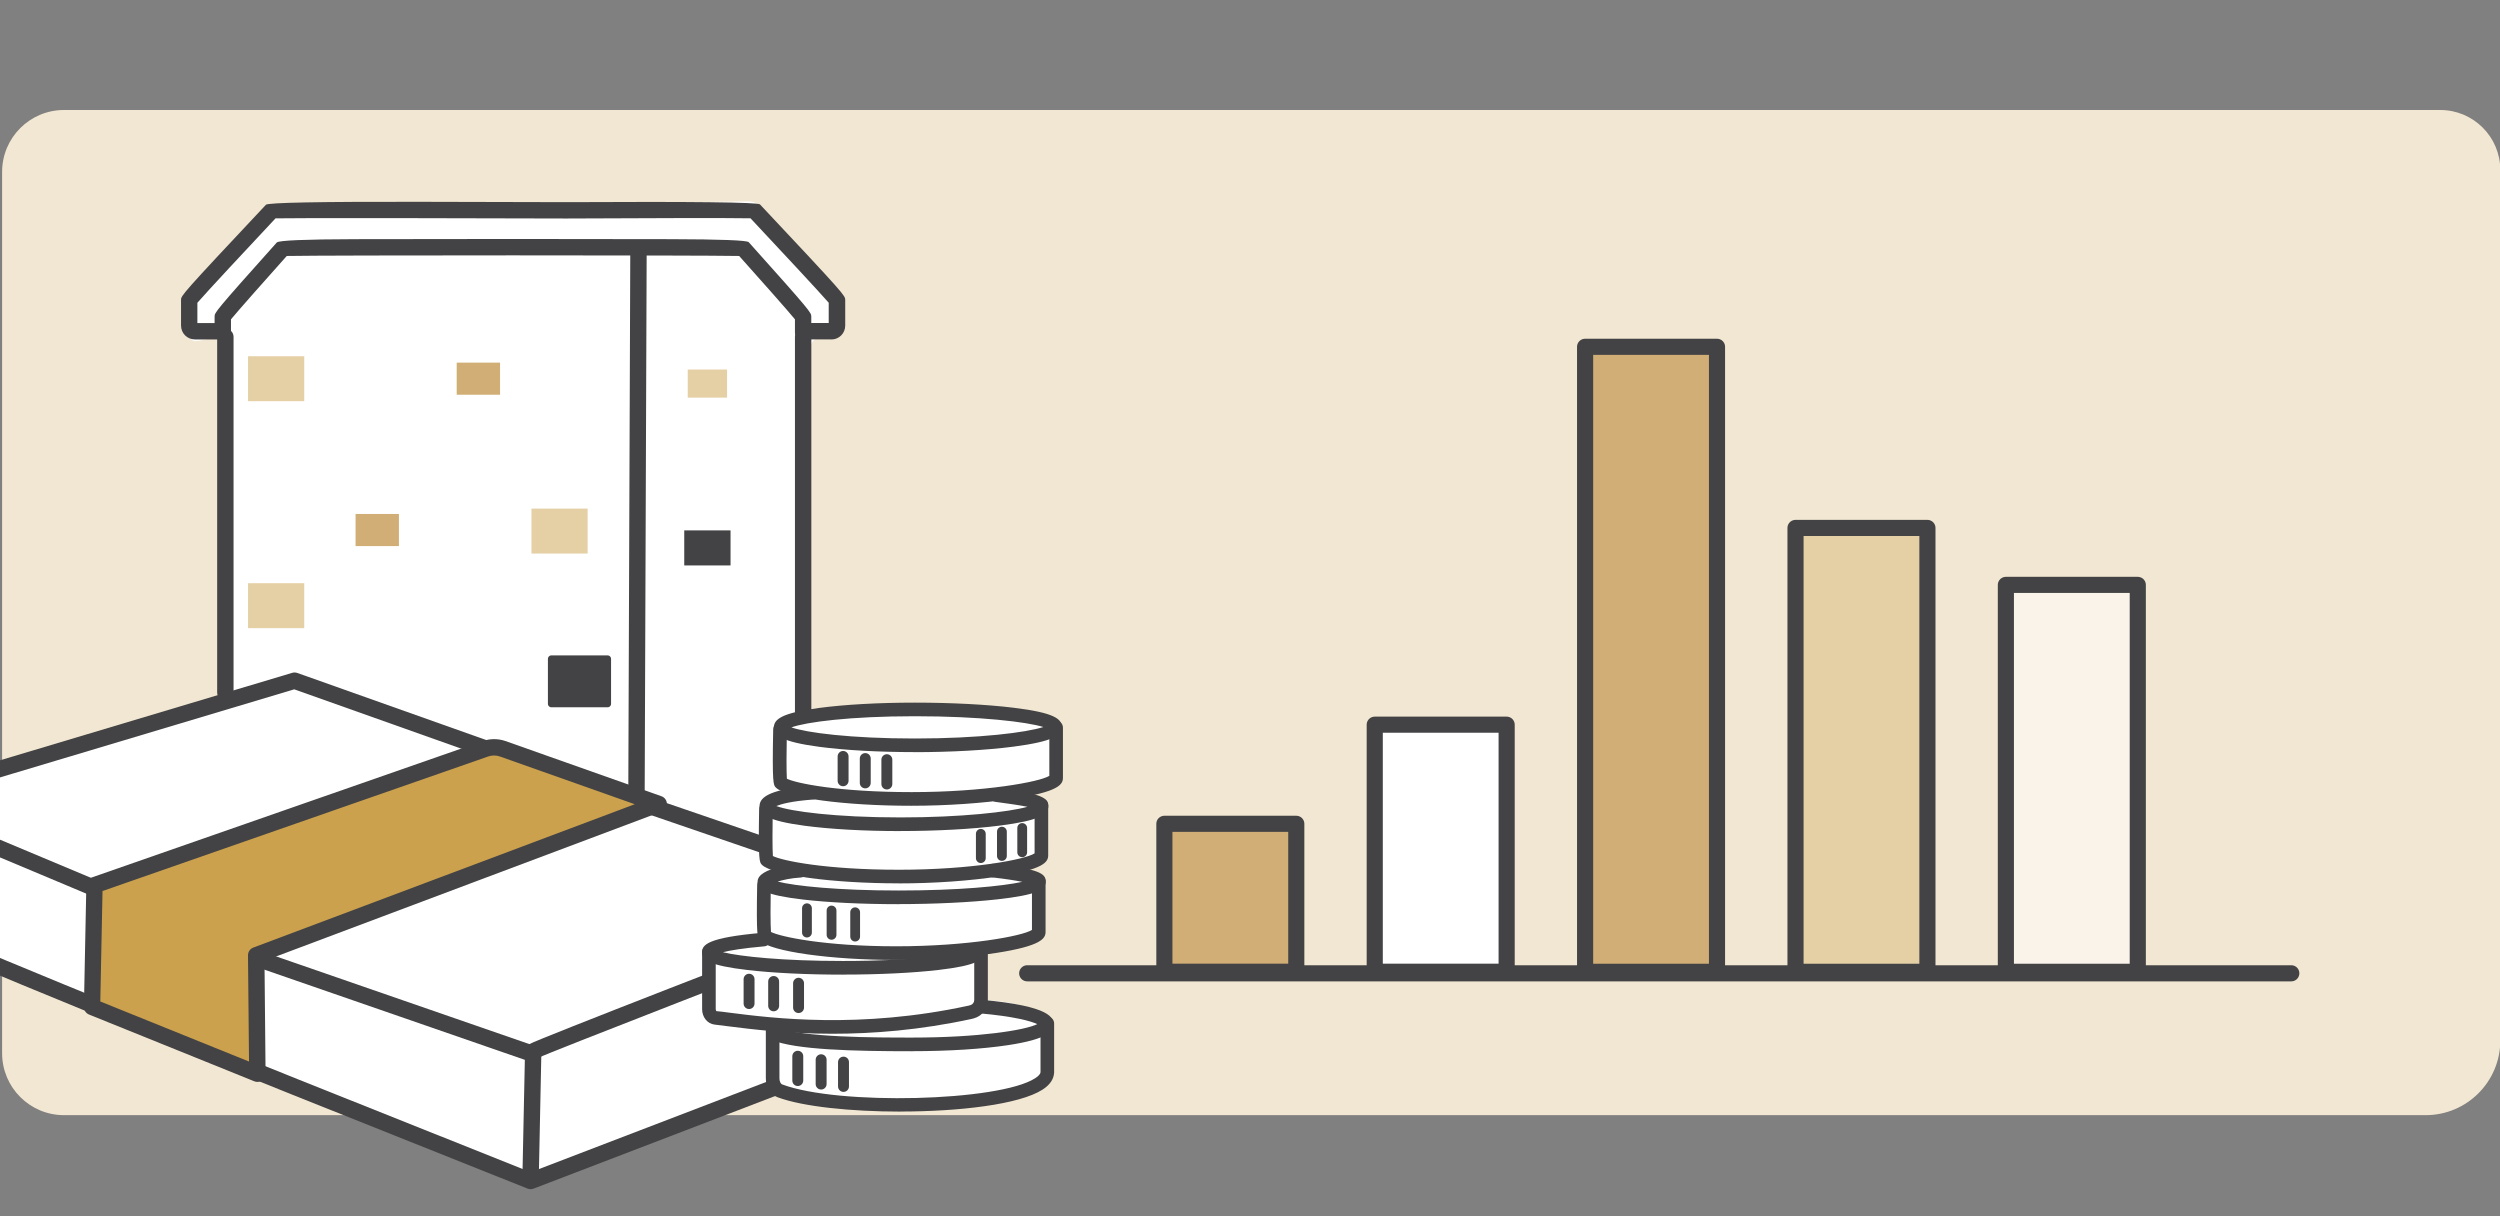 <?xml version="1.0" encoding="UTF-8"?>
<svg id="Lager_1" data-name="Lager 1" xmlns="http://www.w3.org/2000/svg" version="1.1" viewBox="0 0 485 236">
  <rect x="0" y="0" width="485" height="236" fill="#808080" stroke="none"/>
  <defs>
    <style>
      .cls-1, .cls-2, .cls-3, .cls-4, .cls-5, .cls-6, .cls-7, .cls-8 {
        stroke: #434345;
      }

      .cls-1, .cls-2, .cls-3, .cls-4, .cls-5, .cls-6, .cls-8 {
        stroke-linejoin: round;
      }

      .cls-1, .cls-2, .cls-4, .cls-5, .cls-6, .cls-8 {
        stroke-linecap: round;
      }

      .cls-1, .cls-2, .cls-4, .cls-5, .cls-8 {
        stroke-width: 3.13px;
      }

      .cls-1, .cls-9, .cls-10 {
        fill: #fff;
      }

      .cls-11 {
        fill: #cba14d;
      }

      .cls-11, .cls-12, .cls-13, .cls-14, .cls-15, .cls-10 {
        stroke-width: 0px;
      }

      .cls-12, .cls-3, .cls-7 {
        fill: #434345;
      }

      .cls-2 {
        fill: #f9f3e9;
      }

      .cls-13, .cls-5 {
        fill: #e5d0a6;
      }

      .cls-3, .cls-9, .cls-7 {
        stroke-width: 1.35px;
      }

      .cls-4 {
        fill: none;
      }

      .cls-14, .cls-6, .cls-8 {
        fill: #d1ae75;
      }

      .cls-15 {
        fill: #f2e7d2;
      }

      .cls-9 {
        stroke: #fff;
      }

      .cls-9, .cls-7 {
        stroke-miterlimit: 10;
      }

      .cls-6 {
        stroke-width: 3.13px;
      }
    </style>
  </defs>
  <path class="cls-15" d="M12.41,21.34h461c6.43,0,11.65,5.22,11.65,11.65v168.87c0,7.99-6.49,14.48-14.48,14.48H12.41c-6.62,0-12-5.38-12-12V33.34c0-6.62,5.38-12,12-12Z"/>
  <line class="cls-4" x1="199.28" y1="188.82" x2="444.51" y2="188.82"/>
  <rect class="cls-8" x="225.89" y="159.82" width="25.59" height="28.7"/>
  <rect class="cls-1" x="266.7" y="140.59" width="25.59" height="47.93"/>
  <rect class="cls-5" x="348.33" y="102.42" width="25.59" height="86.11"/>
  <rect class="cls-2" x="389.14" y="113.47" width="25.59" height="75.06"/>
  <rect class="cls-6" x="307.51" y="67.28" width="25.59" height="121.25"/>
  <path class="cls-9" d="M37.5,56.59c-.9.9-1.17,2.25-.66,3.41.39.91.73,2.46.73,5.24,0,1.25,6.23-2.63,6.23,2.49v65.35c0,1.73,1.42,3.13,3.15,3.11l105.2,34.91c1.71-.02,4.36-37.49,4.36-39.2v-64.17c0-1.72,1.39-3.11,3.11-3.11h0c1.72,0,3.11-1.39,3.11-3.11v-1.95c0-.75-.27-1.47-.76-2.04l-14.48-16.71c-.6-.69-1.48-1.09-2.39-1.07l-90.69,1.21c-.81.01-1.59.34-2.16.91l-14.74,14.74Z"/>
  <rect class="cls-12" x="70.45" y="99.48" width="106.43" height="3.18" transform="translate(22.15 224.37) rotate(-89.79)"/>
  <path class="cls-12" d="M155.81,143.42c-.88,0-1.59-.71-1.59-1.59v-76.48c0-.88.71-1.59,1.59-1.59s1.59.71,1.59,1.59v76.48c0,.88-.71,1.59-1.59,1.59Z"/>
  <path class="cls-12" d="M43.72,135.95c-.88,0-1.59-.71-1.59-1.59v-69.01c0-.88.71-1.59,1.59-1.59s1.59.71,1.59,1.59v69.01c0,.88-.71,1.59-1.59,1.59Z"/>
  <g>
    <path class="cls-12" d="M155.81,66.11c-.88,0-1.59-.71-1.59-1.59v-2.57c-1.3-1.6-6.98-8-10.82-12.29-7.47-.16-80.32-.16-87.77,0-3.79,4.24-9.51,10.69-10.82,12.29v2.57c0,.88-.71,1.59-1.59,1.59s-1.59-.71-1.59-1.59v-3.09c0-.79,0-.9,12.07-14.39q.59-.6,15.18-.64c16.72-.05,44.53-.05,61.25,0q14.58.04,15.12.58c12.14,13.56,12.14,13.66,12.14,14.46v3.09c0,.88-.71,1.59-1.59,1.59Z"/>
    <path class="cls-12" d="M161.26,65.84h-4.87c-.88,0-1.59-.71-1.59-1.59s.71-1.59,1.59-1.59h4.38v-3.93c-1.66-1.92-9.78-10.64-15.17-16.38-3.54-.09-22.78-.03-35.72.04-20.86-.07-51.83-.13-56.43-.03-5.33,5.68-13.5,14.45-15.16,16.38v3.93h4.38c.88,0,1.59.71,1.59,1.59s-.71,1.59-1.59,1.59h-4.87c-1.48,0-2.68-1.2-2.68-2.68v-4.98c0-.84,0-.93,16.47-18.47q.66-.62,29.81-.57c14.26.02,28.5.07,28.5.07q36.87-.19,37.53.43c16.54,17.61,16.54,17.7,16.54,18.55v4.98c0,1.48-1.2,2.68-2.68,2.68Z"/>
  </g>
  <g>
    <path class="cls-14" d="M68.98,105.94h8.41v-6.23h-8.41v6.23Z"/>
    <rect class="cls-13" x="103.1" y="98.67" width="10.9" height="8.72"/>
  </g>
  <rect class="cls-13" x="48.12" y="113.14" width="10.9" height="8.72"/>
  <rect class="cls-3" x="106.97" y="127.82" width="10.9" height="8.72"/>
  <g>
    <path class="cls-14" d="M88.6,76.58h8.41v-6.23h-8.41v6.23Z"/>
    <rect class="cls-13" x="48.12" y="69.11" width="10.9" height="8.72"/>
  </g>
  <rect class="cls-13" x="133.42" y="71.69" width="7.63" height="5.45"/>
  <rect class="cls-7" x="133.42" y="103.57" width="7.63" height="5.45"/>
  <path class="cls-10" d="M150.97,164.75l-56.95-20.73-36.06-12.15-80.57,25.99,1.08,20.37s32.12,14.22,38.42,15.9c6.29,1.68,35.77,15.9,35.77,15.9,0,0,49.42,20.11,50.68,19.27s36.97-15.04,36.97-15.04l14.35-4.23-3.7-45.27Z"/>
  <path class="cls-12" d="M102.94,229.86s-.02,0-.03,0c-.88-.02-1.57-.74-1.56-1.62l.47-22.63-53.6-18.56c-.83-.29-1.27-1.19-.98-2.02.29-.83,1.19-1.27,2.02-.98l54.69,18.94c.65.23,1.08.84,1.07,1.53l-.49,23.79c-.02.87-.73,1.56-1.59,1.56Z"/>
  <path class="cls-12" d="M103.58,205.47c-.51,0-1.02-.25-1.32-.71-.49-.73-.29-1.72.44-2.2,1.2-.8,47.53-18.74,71.5-27.99l-62.59-21.47-54.53-19.37-73.88,22.12,36,15.1c.81.34,1.19,1.27.85,2.08-.34.81-1.27,1.19-2.08.85l-40.08-16.82c-.62-.26-1.01-.88-.97-1.55s.49-1.25,1.13-1.44l78.63-23.54c.32-.1.67-.09.99.02l55,19.53,66.7,22.88c.63.22,1.06.81,1.07,1.47s-.39,1.27-1.02,1.51c-29.04,11.21-72.88,28.22-75.02,29.29-.25.15-.53.22-.8.22Z"/>
  <path class="cls-12" d="M102.94,230.7c-.2,0-.4-.04-.59-.11l-45.79-18.28c-2.99-1.2-73.34-29.41-79.38-33.01-.49-.29-.78-.82-.77-1.38l.24-21.87c0-.87.72-1.57,1.59-1.57h.02c.88,0,1.58.73,1.57,1.61l-.22,20.91c7.82,3.96,53.91,22.65,78.14,32.36l45.21,18.05,73.66-28.24v-25.32c0-.88.71-1.59,1.59-1.59s1.59.71,1.59,1.59v26.41c0,.66-.41,1.25-1.02,1.48l-75.26,28.85c-.18.07-.38.11-.57.11Z"/>
  <g>
    <path class="cls-11" d="M94.18,145.26l-75.85,26.46-.47,23.63,32.06,12.95-.22-22.99,78.08-29.34-30.27-10.71c-1.08-.38-2.25-.38-3.33,0Z"/>
    <path class="cls-12" d="M49.92,209.89c-.2,0-.4-.04-.59-.12l-32.06-12.95c-.61-.25-1.01-.85-.99-1.5l.47-23.63c.01-.66.44-1.25,1.07-1.47l75.85-26.46h0c1.41-.49,2.97-.49,4.38,0l30.27,10.71c.63.22,1.05.81,1.06,1.48s-.41,1.27-1.03,1.5l-77.04,28.95.21,21.88c0,.53-.26,1.03-.69,1.33-.27.18-.58.28-.89.28ZM19.47,194.29l28.84,11.65-.2-20.61c0-.67.41-1.27,1.03-1.5l74-27.81-26.16-9.26c-.73-.26-1.54-.26-2.28,0l-74.81,26.1-.43,21.43Z"/>
  </g>
  <g>
    <path class="cls-10" d="M204.88,141.23c0,1.79-11.67,3.24-26.07,3.24s-26.07-1.45-26.07-3.24c0-.59,1.26-1.14,3.47-1.62,4.5-.97,12.94-1.62,22.6-1.62,14.4,0,26.07,1.45,26.07,3.24Z"/>
    <path class="cls-10" d="M151.47,140.49l.99,12.36-3.95,3.1-.28,8.17,1.97,3.38-2.82,3.1.28,9.86-10.71,3.1.28,13.25,11.84,1.41.28,11.84s14.09,5.07,33.82,3.38c19.73-1.69,20.57-6.76,20.57-6.76v-7.89s-1.69-4.51-13.53-4.79l-.28-9.02s.56-1.97,3.95-1.97,8.17-1.97,8.17-1.97l-.28-9.86-5.35-3.1,5.92-2.25.56-10.71-5.64-1.13,8.17-3.1-.57-7.63c-.15-2.04-11.11-6.26-30.83-5.62l-22.58,2.86Z"/>
    <g>
      <path class="cls-12" d="M177.48,145.91c-7.01,0-13.6-.37-18.57-1.03-7.28-.97-8.77-2.21-8.77-3.77s1.49-2.8,8.77-3.77c4.97-.66,11.57-1.03,18.57-1.03s13.99.36,19.14.99c7.8.95,9.37,2.13,9.37,3.73s-1.57,2.8-9.36,3.82c-5.23.68-12.22,1.07-19.15,1.07ZM153.53,141.11c2.84,1.02,11.45,2.16,23.94,2.16s21.7-1.17,24.94-2.23c-3.15-.98-12.24-2.09-24.94-2.09s-21.1,1.14-23.94,2.16ZM203.52,141.54h.01-.01Z"/>
      <path class="cls-12" d="M174.69,161.23c-7.01,0-13.6-.37-18.57-1.03-7.28-.97-8.77-2.21-8.77-3.77,0-1.38,1.06-3.29,10.22-3.96.74-.05,1.36.49,1.42,1.22.05.73-.5,1.36-1.22,1.42-4.25.31-6.25.88-7.16,1.26,2.68,1.03,11.38,2.21,24.09,2.21,11.78,0,20.99-1.05,24.63-2.06-1.62-.34-4.06-.66-6.02-.93l-.17-.02c-.72-.1-1.23-.76-1.14-1.49.1-.73.77-1.24,1.49-1.14l.17.02c6.67.89,9.72,1.3,9.72,3.41,0,1.6-1.58,2.8-9.45,3.8-5.26.67-12.27,1.05-19.23,1.05ZM201,157.04h.01-.01Z"/>
      <path class="cls-12" d="M174.31,175.41c-7,0-13.59-.32-18.55-.9-7.35-.86-8.79-1.92-8.79-3.46,0-2.91,8.14-3.45,8.22-3.45.72-.04,1.36.51,1.4,1.24.05.73-.51,1.36-1.24,1.4-1.95.12-3.46.46-4.48.79,3.34.85,11.69,1.73,23.43,1.73s20.16-.84,24.03-1.68c-1.19-.24-3.01-.54-5.79-.86-.73-.08-1.25-.74-1.16-1.47.08-.73.75-1.24,1.47-1.16,8.63,1.01,10.02,1.83,10.02,3.41s-1.54,2.6-9.41,3.48c-5.23.58-12.22.92-19.16.92ZM200.55,171.73h.01-.01Z"/>
      <path class="cls-12" d="M163.55,189.08c-7,0-13.59-.32-18.55-.9-7.35-.86-8.79-1.92-8.79-3.46,0-1.39.92-2.83,11.85-3.77.74-.06,1.37.48,1.43,1.21.06.73-.48,1.37-1.21,1.43-4.28.37-6.69.8-8.04,1.14,3.42.84,11.71,1.7,23.3,1.7,14.02,0,23.2-1.26,24.79-2.22.2-.48.67-.82,1.22-.82.73,0,1.32.59,1.32,1.32,0,1.54-1.44,2.6-8.79,3.46-4.96.58-11.55.9-18.55.9Z"/>
      <path class="cls-12" d="M176.97,203.94c-11.42,0-22.62-.27-27.27-2.19-.68-.28-1-1.05-.72-1.73.28-.67,1.05-1,1.73-.72,4.8,1.99,19.29,1.99,26.25,1.99,12.96,0,21.91-1.43,24.27-2.61-1.17-.56-4.35-1.49-11.27-2.1-.73-.06-1.27-.71-1.2-1.44.06-.73.67-1.27,1.44-1.2,14.11,1.25,14.11,3.68,14.11,4.72,0,1.44-1.06,2.93-8.75,4.1-4.98.75-11.58,1.17-18.59,1.17ZM201.76,199.02h.01-.01Z"/>
      <path class="cls-12" d="M176.84,156.32c-12.99,0-24.31-1.52-26.33-3.54-.47-.47-.72-.72-.51-11.31.01-.72.6-1.3,1.32-1.3,0,0,.02,0,.03,0,.73.01,1.31.62,1.3,1.35-.08,3.86-.09,8.17,0,9.55,1.77.88,10.04,2.6,24.19,2.6s24.9-1.98,26.73-3.16v-9.37c0-.73.59-1.32,1.32-1.32s1.32.59,1.32,1.32v9.75c0,1.26-.75,2.73-9.77,4.08-5.68.86-12.83,1.35-19.61,1.35ZM152.69,151.44h0Z"/>
      <path class="cls-12" d="M174.38,171.37c-12.88,0-24.55-1.58-26.57-3.6-.47-.47-.72-.72-.54-10.79.01-.72.6-1.3,1.32-1.3h.02c.73.01,1.31.62,1.3,1.35-.07,3.63-.07,7.7.03,9.04,1.79.9,10.16,2.66,24.43,2.66s24.55-1.99,26.34-3.18v-9.38c0-.73.59-1.32,1.32-1.32s1.32.59,1.32,1.32v9.75c0,1.26-.74,2.73-9.57,4.1-5.59.87-12.67,1.36-19.43,1.36ZM149.99,166.42h0Z"/>
      <path class="cls-12" d="M173.86,186.23c-12.73,0-24.34-1.64-26.43-3.73-.47-.46-.72-.72-.54-10.79.01-.72.6-1.3,1.32-1.3h.02c.73.01,1.31.62,1.3,1.35-.07,3.63-.07,7.71.04,9.04,1.8.92,10.36,2.78,24.29,2.78s24.55-1.99,26.34-3.18v-9.38c0-.73.59-1.32,1.32-1.32s1.32.59,1.32,1.32v9.75c0,1.26-.74,2.73-9.57,4.1-5.59.87-12.67,1.36-19.42,1.36ZM149.61,181.16h.01-.01Z"/>
      <path class="cls-12" d="M161.53,200.55c-8.86,0-15.89-.9-20.35-1.46-.96-.12-1.82-.23-2.56-.32-1.38-.16-2.41-1.44-2.41-2.99v-11.06c0-.73.59-1.32,1.32-1.32s1.32.59,1.32,1.32v11.06c0,.18.09.34.13.38.69.06,1.56.17,2.53.3,8.21,1.05,25.29,3.22,46.38-1.36l.36-.1c.44-.12.75-.52.75-.98v-9.23c0-.73.59-1.32,1.32-1.32s1.32.59,1.32,1.32v9.23c0,1.65-1.12,3.11-2.71,3.54l-.42.11c-10.07,2.19-19.24,2.88-26.99,2.88Z"/>
      <path class="cls-12" d="M174.68,215.65c-9.57,0-18.98-.96-23.85-2.79-1.37-.52-2.26-1.95-2.26-3.66v-9.4c0-.73.59-1.32,1.32-1.32s1.32.59,1.32,1.32v9.4c0,.56.23,1.07.54,1.18,10.87,4.09,42.06,3.32,49.07-1.2.64-.41,1.02-.83,1.04-1.16v-9.48c0-.73.59-1.32,1.32-1.32s1.32.59,1.32,1.32v9.56c-.08,1.3-.84,2.38-2.25,3.29-4.46,2.88-16.14,4.25-27.59,4.25Z"/>
    </g>
    <g>
      <path class="cls-12" d="M172.05,153.16c-.59,0-1.06-.47-1.06-1.06v-4.72c0-.58.47-1.06,1.06-1.06s1.06.47,1.06,1.06v4.72c0,.58-.47,1.06-1.06,1.06Z"/>
      <path class="cls-12" d="M167.86,152.94c-.59,0-1.06-.47-1.06-1.06v-4.72c0-.58.47-1.06,1.06-1.06s1.06.47,1.06,1.06v4.72c0,.58-.47,1.06-1.06,1.06Z"/>
      <path class="cls-12" d="M163.56,152.53c-.59,0-1.06-.47-1.06-1.06v-4.72c0-.58.47-1.06,1.06-1.06s1.06.47,1.06,1.06v4.72c0,.58-.47,1.06-1.06,1.06Z"/>
      <path class="cls-12" d="M190.28,167.43c-.53,0-.95-.43-.95-.95v-4.72c0-.53.43-.95.95-.95s.95.43.95.95v4.72c0,.53-.43.95-.95.95Z"/>
      <path class="cls-12" d="M194.37,167.01c-.53,0-.95-.43-.95-.95v-4.72c0-.53.43-.95.95-.95s.95.43.95.95v4.72c0,.53-.43.95-.95.95Z"/>
      <path class="cls-12" d="M198.31,166.3c-.53,0-.95-.43-.95-.95v-4.72c0-.53.43-.95.95-.95s.95.43.95.95v4.72c0,.53-.43.95-.95.95Z"/>
      <path class="cls-12" d="M156.55,181.87c-.53,0-.95-.43-.95-.95v-4.72c0-.53.43-.95.95-.95s.95.43.95.95v4.72c0,.53-.43.95-.95.95Z"/>
      <path class="cls-12" d="M161.32,182.31c-.53,0-.95-.43-.95-.95v-4.72c0-.53.43-.95.95-.95s.95.43.95.95v4.72c0,.53-.43.95-.95.95Z"/>
      <path class="cls-12" d="M165.9,182.65c-.53,0-.95-.43-.95-.95v-4.72c0-.53.43-.95.95-.95s.95.43.95.95v4.72c0,.53-.43.95-.95.95Z"/>
      <path class="cls-12" d="M145.32,195.75c-.59,0-1.06-.47-1.06-1.06v-4.72c0-.58.47-1.06,1.06-1.06s1.06.47,1.06,1.06v4.72c0,.58-.47,1.06-1.06,1.06Z"/>
      <path class="cls-12" d="M150.09,196.19c-.59,0-1.06-.47-1.06-1.06v-4.72c0-.58.47-1.06,1.06-1.06s1.06.47,1.06,1.06v4.72c0,.58-.47,1.06-1.06,1.06Z"/>
      <path class="cls-12" d="M154.92,196.53c-.59,0-1.06-.47-1.06-1.06v-4.72c0-.58.47-1.06,1.06-1.06s1.06.47,1.06,1.06v4.72c0,.58-.47,1.06-1.06,1.06Z"/>
      <path class="cls-12" d="M154.77,210.69c-.59,0-1.06-.47-1.06-1.06v-4.72c0-.58.47-1.06,1.06-1.06s1.06.47,1.06,1.06v4.72c0,.58-.47,1.06-1.06,1.06Z"/>
      <path class="cls-12" d="M159.3,211.37c-.59,0-1.06-.47-1.06-1.06v-4.72c0-.58.47-1.06,1.06-1.06s1.06.47,1.06,1.06v4.72c0,.58-.47,1.06-1.06,1.06Z"/>
      <path class="cls-12" d="M163.64,211.83c-.59,0-1.06-.47-1.06-1.06v-4.72c0-.58.47-1.06,1.06-1.06s1.06.47,1.06,1.06v4.72c0,.58-.47,1.06-1.06,1.06Z"/>
    </g>
  </g>
</svg>